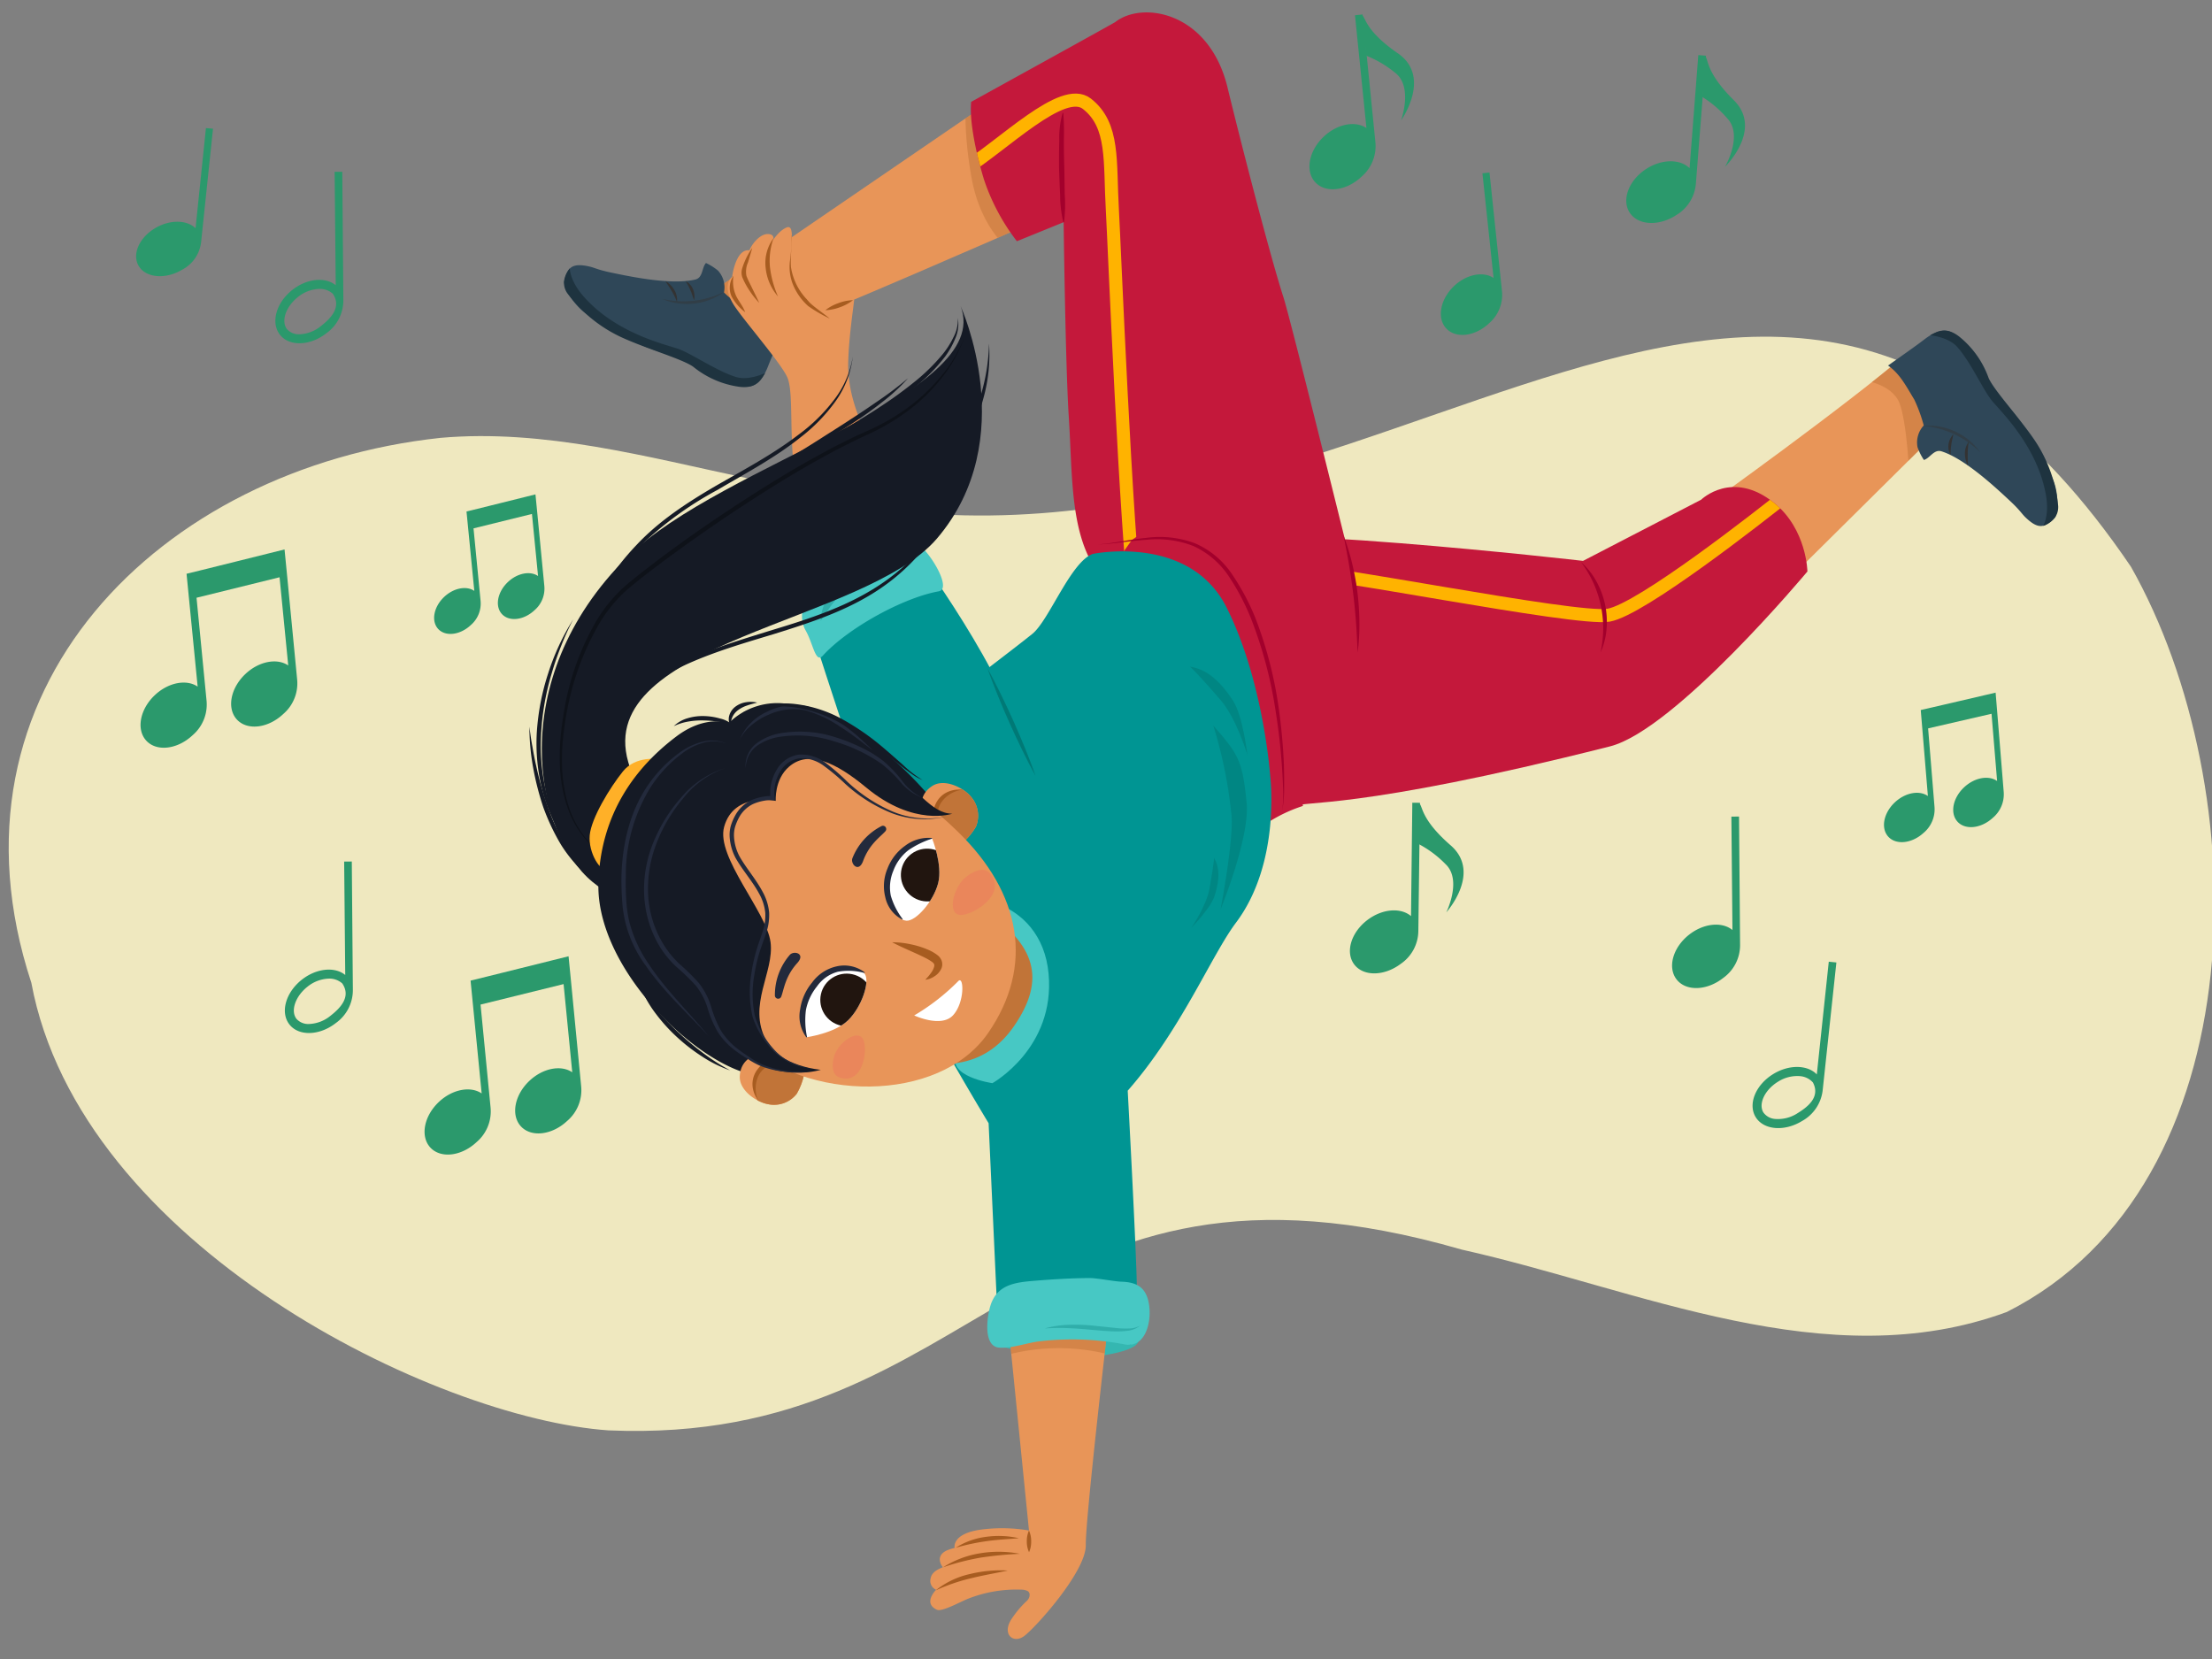 <svg xmlns="http://www.w3.org/2000/svg" xmlns:xlink="http://www.w3.org/1999/xlink" width="380" height="285" viewBox="0 0 380 285"><rect x="0" y="0" width="380" height="285" fill="#808080" stroke="none"/><defs><clipPath id="a"><path d="M292.784,87.123s24.165-17.245,35.247-26.761l5.058,13.6-29.565,29.3Z" fill="#e89558"/></clipPath><clipPath id="b"><path d="M221.027,140.768c1.077-1.141,11.244-1.35,55.537-12.543,11.245-2.841,33.929-30.052,33.929-30.052s-.114-7.236-5.685-11.75c-7.208-5.841-12.569-.58-12.569-.58L271.95,96.354s-60.7-7-69.458-3.315c-6.492,2.727-13.05,5.707-18.169,10.542" fill="none"/></clipPath><clipPath id="c"><path d="M190.591,225.409s-4.135,35.437-4.063,40.018-8.8,14.371-10.649,15.678-3.828-.393-2.08-3.015a17.449,17.449,0,0,1,2.644-3.118c.469-.44.647-1.321.1-1.641a2.377,2.377,0,0,0-1.075-.244,22.653,22.653,0,0,0-9.108,1.537c-1.476.587-4.534,2.308-5.4,1.916-2.491-1.127-.142-3.433-.142-3.433a1.661,1.661,0,0,1-.938-1.987c.229-1.219,1.62-1.653,2.09-1.895a2.2,2.2,0,0,1-.523-1.449c.133-1.133,1.322-1.559,2.55-1.856,0,0-.571-2.35,4.246-3.107a27.369,27.369,0,0,1,8.527.113l-3.554-35.409S188.346,223.366,190.591,225.409Z" fill="#e89558"/></clipPath><clipPath id="d"><path d="M175.955,38.871s-34.918,15.323-43.774,18.508l-9.7-7.374,48.515-33.177Z" fill="#e89558"/></clipPath><clipPath id="e"><path d="M220.493,51.1c-2.485-7.72-7.709-28.176-9.613-36.06C207.745,2.062,196.321.1,191.6,3.783c.041.04-24.764,13.715-24.764,13.715-.3,3.042.642,8.177,2.177,13.264a35.96,35.96,0,0,0,5.678,10.678l8.031-3.267s.311,24.544.883,33.4c.9,13.914-.319,27.456,12.773,32.47,7.227,2.768,37.22-1.058,37.22-1.058S221.829,55.253,220.493,51.1Z" fill="none"/></clipPath><clipPath id="f"><path d="M142.426,52.894a.966.966,0,0,1-1.295.469,10.315,10.315,0,0,1-5.257-7.491c-.216-3.049.9-7.541-.8-6.771-2.058.933-3.39,4.2-3.39,4.2s2.488-3,.273-3.095c-1.751-.076-3.781,2.849-3.458,4.342,0,0,1.941-1.516.072-1.56-2.241-.054-2.8,4.584-2.8,4.584s-1.876,1.263.222,4.7c1.48,2.425,7.933,9.778,9.214,12.452s.154,10.786,1.652,19.155,6.31,24.02,6.31,24.02l17.063-7.265s-4.607-11.063-7.052-16.98-7.743-13.158-7.463-21.56c.143-4.3.729-8.028,1.027-10.627" fill="#e89559"/></clipPath><clipPath id="g"><path d="M131.688,180.835s-4.381.052-4.6,4.011c-.143,2.52,2.958,4.506,4.806,4.832a4.949,4.949,0,0,0,4.99-1.792,11.02,11.02,0,0,0,1.251-3.293,29.846,29.846,0,0,1-3.786-1.8A16.053,16.053,0,0,1,131.688,180.835Z" fill="#e89559"/></clipPath><clipPath id="h"><path d="M158.961,141.024s-2.14-3.823,1.179-5.992c2.113-1.381,5.381.316,6.585,1.755a4.947,4.947,0,0,1,.936,5.219,11.038,11.038,0,0,1-2.23,2.727,29.692,29.692,0,0,0-3.448-2.384A16.029,16.029,0,0,0,158.961,141.024Z" fill="#e89559"/></clipPath><clipPath id="i"><path d="M160.125,144.039s-5.314.992-7.344,5.4,1.079,8.631,2.937,8.732c1.65.089,4.643-3.328,5.45-6.456S160.125,144.039,160.125,144.039Z" fill="#fff"/></clipPath><clipPath id="j"><path d="M138.527,178.193s-1.791-5.1,1.015-9.058,8.019-3.37,9.032-1.81c.9,1.386-.568,5.684-2.877,7.944S138.527,178.193,138.527,178.193Z" fill="#fff"/></clipPath></defs><path d="M366.078,97.366C300.628.868,231.41,115.722,128.685,82.22c-17.517-3.7-35.189-8.571-53.016-7C27.54,80.392-11.17,118.5,5.384,168.831c8.414,45.209,69.451,74.845,99.155,76.893,64.566,2.77,70.874-52.911,146.578-31.055,30.4,6.789,62.75,22.082,93.637,10.716C388.167,203.469,387.605,135.4,366.078,97.366Z" fill="#efe8bf"/><path d="M292.784,87.123s24.165-17.245,35.247-26.761l5.058,13.6-29.565,29.3Z" fill="#e89558"/><g clip-path="url(#a)"><path d="M319.909,65.282s5.026.581,6.375,3.9,1.752,13.037,1.752,13.037l4.683-2.616.243-14.437-6.849-7.718Z" fill="#c17438" opacity="0.5"/></g><path d="M222.6,138.559c1.077-1.141,9.674.859,53.967-10.334,11.245-2.841,33.929-30.052,33.929-30.052s-.114-7.236-5.685-11.75c-7.208-5.841-12.569-.58-12.569-.58L271.95,96.354s-60.7-7-69.458-3.315c-6.492,2.727-13.05,5.707-18.169,10.542" fill="#c4183b"/><g clip-path="url(#b)"><path d="M222.934,98.315c2.525-.9,47.833,8.357,53.422,7.366s25.862-16.895,30.907-20.915" fill="none" stroke="#ffb300" stroke-miterlimit="10" stroke-width="2.25"/></g><path d="M330.6,58.3c-1.414,1.1-4.509,3.247-6.252,4.5,2.037,1.4,3.131,3.576,4.517,5.86a26.683,26.683,0,0,1,1.616,4.43,4.294,4.294,0,0,0-1.07,3.728,9.437,9.437,0,0,0,1.1,2.2c1.048-.317,1.733-1.89,3.024-1.483,4.029,1.272,9.347,6.263,11.737,8.491,1.781,1.66,2.03,2.227,2.7,2.866,2.247,2.154,3.314,1.77,5.081-.012.613-1.235.544-4.44-.394-6.566a53.569,53.569,0,0,0-5.907-10.334c-1.445-1.943-3.231-3.555-4.556-5.592-2.123-3.261-3.4-6.85-6.722-9.153C333.986,56.214,332.012,57.209,330.6,58.3Z" fill="#2f4758"/><path d="M335.106,78.161a2.733,2.733,0,0,1-.365-1.852,3.166,3.166,0,0,1,.822-1.7c-.1.633-.286,1.186-.345,1.767A11.088,11.088,0,0,0,335.106,78.161Z" fill="#333"/><path d="M338.071,79.972a4.087,4.087,0,0,1-.515-2.061,3.209,3.209,0,0,1,.667-2.02,10.732,10.732,0,0,0-.185,2.026C338,78.59,338.077,79.254,338.071,79.972Z" fill="#333"/><g opacity="0.47"><path d="M330.373,73.168a10.578,10.578,0,0,1,5.475.951,10.82,10.82,0,0,1,4.292,3.533,16.373,16.373,0,0,0-4.493-3.094A15.71,15.71,0,0,0,330.373,73.168Z" fill="#333"/></g><path d="M331.589,57.589s3.1.292,4.626,1.991c2.351,2.617,4.473,7.476,6.067,9.365s7.683,7.787,9.17,15.983c.667,3.672-.46,5.419-.46,5.419s2.679-.786,2.586-3.367A24.384,24.384,0,0,0,349.515,75.6c-2.7-3.972-7-8.591-7.9-10.69a16.019,16.019,0,0,0-4.942-7.008C334.191,55.9,332.606,57.091,331.589,57.589Z" fill="#1e333f"/><path d="M195.474,229.867s1.965,2.385-9.9,3.438c-3.855.342-13.979-2.055-13.979-2.055s5.546-5.971,7.992-5.426S195.474,229.867,195.474,229.867Z" fill="#35b7b1"/><path d="M190.591,225.409s-4.135,35.437-4.063,40.018-8.8,14.371-10.649,15.678-3.828-.393-2.08-3.015a17.449,17.449,0,0,1,2.644-3.118c.469-.44.647-1.321.1-1.641a2.377,2.377,0,0,0-1.075-.244,22.653,22.653,0,0,0-9.108,1.537c-1.476.587-4.534,2.308-5.4,1.916-2.491-1.127-.142-3.433-.142-3.433a1.661,1.661,0,0,1-.938-1.987c.229-1.219,1.62-1.653,2.09-1.895a2.2,2.2,0,0,1-.523-1.449c.133-1.133,1.322-1.559,2.55-1.856,0,0-.571-2.35,4.246-3.107a27.369,27.369,0,0,1,8.527.113l-3.554-35.409S188.346,223.366,190.591,225.409Z" fill="#e89558"/><g clip-path="url(#c)"><path d="M170.846,233.4a34.78,34.78,0,0,1,21.71-.124l.024-6.589-21.911-.172Z" fill="#c17438" opacity="0.5"/><path d="M160.735,273.215a14.433,14.433,0,0,1,5.891-2.813,22.208,22.208,0,0,1,6.5-.6c-2.134.463-4.25.811-6.323,1.331A32.542,32.542,0,0,0,160.735,273.215Z" fill="#a75c20"/><path d="M162.025,269.236a16.817,16.817,0,0,1,6.37-2.4,19.174,19.174,0,0,1,6.808.094,64.474,64.474,0,0,0-6.685.645A42.254,42.254,0,0,0,162.025,269.236Z" fill="#a75c20"/><path d="M164.181,265.892a12.58,12.58,0,0,1,5.271-1.887,15.4,15.4,0,0,1,5.594.25c-1.868.153-3.687.237-5.492.493A37.625,37.625,0,0,0,164.181,265.892Z" fill="#a75c20"/></g><path d="M175.955,38.871s-34.918,15.323-43.774,18.508l-9.7-7.374,48.515-33.177Z" fill="#e89558"/><g clip-path="url(#d)"><path d="M173.987,43.365s-5.466-3.48-7.135-13.067-.75-15.035-.75-15.035l8.931-3.9L180.372,41.4Z" fill="#c17438" opacity="0.5"/><path d="M140.852,56.044s-14.146-2.659-13.859-7.141-1.168-6.092-1.168-6.092l-10.466,4.148,6.651,6.349,9.977,10.523Z" fill="#c17438" opacity="0.5"/></g><path d="M220.493,51.1c-2.485-7.72-7.709-28.176-9.613-36.06C207.745,2.062,196.321.1,191.6,3.783c.041.04-24.764,13.715-24.764,13.715-.3,3.042.642,8.177,2.177,13.264a35.96,35.96,0,0,0,5.678,10.678l8.031-3.267s.311,24.544.883,33.4c.9,13.914-.319,27.456,12.773,32.47,7.227,2.768,37.22-1.058,37.22-1.058S221.829,55.253,220.493,51.1Z" fill="#c4183b"/><g clip-path="url(#e)"><path d="M165.321,29.32c7.038-4.338,17.207-14.757,21.388-11.5,4.748,3.7,3.9,9.931,4.387,18.275.308,5.241,2.279,54.837,4.211,69.905" fill="none" stroke="#ffb300" stroke-miterlimit="10" stroke-width="2.25"/></g><path d="M131.932,62.954c.643-1.669,2.175-5.113,3.019-7.085-2.47-.146-4.531-1.437-6.9-2.673a26.731,26.731,0,0,1-3.678-2.953,4.286,4.286,0,0,0-1.015-3.743,9.478,9.478,0,0,0-2.082-1.317c-.732.814-.5,2.515-1.818,2.835-4.106,1-11.24-.516-14.439-1.184-2.383-.5-2.889-.853-3.79-1.055-3.038-.679-3.752.2-4.34,2.643.115,1.373,1.834,4.079,3.738,5.412a53.583,53.583,0,0,0,10.405,5.78c2.242.913,4.605,1.367,6.794,2.423,3.5,1.69,6.458,4.1,10.491,4.348C130.115,66.5,131.289,64.623,131.932,62.954Z" fill="#2f4758"/><path d="M117.789,48.3a2.727,2.727,0,0,1,1.272,1.4,3.168,3.168,0,0,1,.175,1.877c-.242-.593-.369-1.163-.62-1.69A10.922,10.922,0,0,0,117.789,48.3Z" fill="#333"/><path d="M114.315,48.29a4.076,4.076,0,0,1,1.508,1.5,3.209,3.209,0,0,1,.476,2.073,10.731,10.731,0,0,0-.891-1.829C115.089,49.436,114.682,48.906,114.315,48.29Z" fill="#333"/><g opacity="0.47"><path d="M124.424,50.122a10.566,10.566,0,0,1-5.176,2.022,10.8,10.8,0,0,1-5.5-.8,16.367,16.367,0,0,0,5.446.32A15.706,15.706,0,0,0,124.424,50.122Z" fill="#333"/></g><path d="M131.453,64.078s-2.8,1.356-4.988.693c-3.367-1.02-7.7-4.077-10.041-4.868s-10.6-2.682-16.122-8.922c-2.472-2.8-2.414-4.874-2.414-4.874s-1.884,2.06-.468,4.22a24.383,24.383,0,0,0,9.37,7.628c4.37,2,10.44,3.721,12.3,5.051a16.024,16.024,0,0,0,7.857,3.435C130.1,66.87,130.842,65.031,131.453,64.078Z" fill="#1e333f"/><path d="M182.67,38.176a20.381,20.381,0,0,1-.55-4.683c-.076-1.567-.142-3.135-.186-4.7q-.02-2.355.038-4.713a15.789,15.789,0,0,1,.579-4.693l.11.013a43.568,43.568,0,0,1,.1,4.691q0,2.342.076,4.685l.076,4.692a23.484,23.484,0,0,1-.133,4.706Z" fill="#a3002c"/><path d="M214.2,90.44c-6.564-2.084-14.248-1.77-19.749,2.332-1.659,2.266-2.73,3.872-2.73,3.872l25.513,45.034a25.663,25.663,0,0,1,6.6-3.227" fill="#c4183b"/><path d="M148.888,151.16S147.87,140.4,158,126.141c4.711-6.635,11.369-10.864,19.324-17.228,2.907-2.325,6.592-12.388,10.412-13.757,0,0,16.605-3.483,22.979,9.2s7.5,28.991,7.5,28.991,1.872,14.859-5.9,25.18c-4.185,5.562-9.467,18.478-18.585,28.843,0,0,1.469,27.123,1.563,33.5a51.1,51.1,0,0,1-1.015,10.159s-14.715-4.668-22.682.222l-1.762-38.295S148.325,157.539,148.888,151.16Z" fill="#009593"/><path d="M170.484,186.078s10.821-6.012,9.653-18.8c-1.225-13.4-16.017-15.21-19.245-10.559l-18.485-7.435,17.115,11.5s7.251,15.462,4.857,20.217C162.41,184.921,170.484,186.078,170.484,186.078Z" fill="#47c8c4"/><path d="M209.688,156.21s5.062-12.338,4.47-18.313c-.721-7.279-1.4-8.286-5.728-13.255a77.538,77.538,0,0,1,3.141,15.555C211.905,144.563,209.688,156.21,209.688,156.21Z" fill="#007976" opacity="0.53"/><path d="M214.284,129.688s-.749-6.713-2.482-9.351c-2.687-4.091-5.054-5.465-7.427-5.82,0,0,.17-.169,5.222,5.636C212.472,123.456,214.284,129.688,214.284,129.688Z" fill="#007976" opacity="0.53"/><path d="M204.646,159.4s3.324-3.359,4-5.462c1.045-3.261.752-5.153-.1-6.6,0,0,.166.019-.771,5.32C207.241,155.669,204.646,159.4,204.646,159.4Z" fill="#007976" opacity="0.53"/><path d="M220.276,139.279a22.394,22.394,0,0,0,.133-4.176c-.044-1.4-.131-2.788-.24-4.178q-.306-4.173-.96-8.305a73.73,73.73,0,0,0-4.2-16.11,39.256,39.256,0,0,0-3.819-7.358,14.655,14.655,0,0,0-6.107-5.321,17.177,17.177,0,0,0-8.117-1.1c-2.778.154-5.541.7-8.338.8,2.789-.208,5.514-.864,8.311-1.134a17.315,17.315,0,0,1,8.357.939,14.662,14.662,0,0,1,6.444,5.445,39.944,39.944,0,0,1,3.954,7.46,70.193,70.193,0,0,1,4.1,16.3q.551,4.168.751,8.369.078,2.1.052,4.2A22.438,22.438,0,0,1,220.276,139.279Z" fill="#a3002c"/><path d="M187.22,219.558c-3.194.009-6.47.216-9.621.478-3.1.258-6.141.616-7.349,3.952-.687,1.9-1.446,7.181,1.294,7.511,2.054.246,5.175-.911,7.214-1.093a48.073,48.073,0,0,1,14.373.533c3.434.724,4.628-3.358,4.317-6.374-.344-3.336-2.056-4.3-4.8-4.384C191.446,220.143,188.432,219.554,187.22,219.558Z" fill="#47c8c4"/><g opacity="0.33"><path d="M195.837,227.745a3.963,3.963,0,0,1-1.913.839,13.954,13.954,0,0,1-2.1.137c-1.4,0-2.77-.144-4.139-.254-1.367-.13-2.729-.241-4.092-.3a37.937,37.937,0,0,0-4.113.048,16.98,16.98,0,0,1,4.114-.625,30.987,30.987,0,0,1,4.158.135l4.1.427a14.4,14.4,0,0,0,2.031.073A4.3,4.3,0,0,0,195.837,227.745Z" fill="#007976"/></g><path d="M142.426,52.894a.966.966,0,0,1-1.295.469,10.315,10.315,0,0,1-5.257-7.491c-.216-3.049.9-7.541-.8-6.771-2.058.933-3.39,4.2-3.39,4.2s2.488-3,.273-3.095c-1.751-.076-3.781,2.849-3.458,4.342,0,0,1.941-1.516.072-1.56-2.241-.054-2.8,4.584-2.8,4.584s-1.876,1.263.222,4.7c1.48,2.425,7.933,9.778,9.214,12.452s.154,10.786,1.652,19.155,6.31,24.02,6.31,24.02l17.063-7.265s-4.607-11.063-7.052-16.98-7.743-13.158-7.463-21.56c.143-4.3.729-8.028,1.027-10.627" fill="#e89559"/><g clip-path="url(#f)"><path d="M139.19,103.831s4.14-7.149,10.638-9.309a40.671,40.671,0,0,1,10.612-2.267l.275,13.341-21.2,6.873Z" fill="#c17438" opacity="0.5"/><path d="M132.9,40.89a11.525,11.525,0,0,0-.62,5.072,17.756,17.756,0,0,0,1.377,4.976,8.842,8.842,0,0,1-2.123-4.9A7.165,7.165,0,0,1,132.9,40.89Z" fill="#a75c20"/><path d="M129.236,42.593l-.738,2.491a3.9,3.9,0,0,0-.269,2.306c.269.725.711,1.529,1.068,2.292.384.77.761,1.548,1.133,2.345a13.5,13.5,0,0,1-1.64-2.054,12.955,12.955,0,0,1-1.272-2.347,2.51,2.51,0,0,1-.028-1.48,10.634,10.634,0,0,1,.458-1.256A11.507,11.507,0,0,1,129.236,42.593Z" fill="#a75c20"/><path d="M126.005,47.385a5.99,5.99,0,0,0,.364,3.244c.4.974,1.232,1.854,1.64,3a8.359,8.359,0,0,1-2.328-2.7A3.627,3.627,0,0,1,126.005,47.385Z" fill="#a75c20"/><path d="M136,40.369a15.616,15.616,0,0,1,.3,4.281,8.979,8.979,0,0,0,.644,4.017,11.276,11.276,0,0,0,2.264,3.431c1.028.92,2.236,1.716,3.342,2.625a23.381,23.381,0,0,1-3.738-2.165,10.108,10.108,0,0,1-2.545-3.571,8.215,8.215,0,0,1-.536-4.363A29.225,29.225,0,0,0,136,40.369Z" fill="#a75c20"/></g><path d="M138.471,105.249s10.29,32.41,13.407,39.482c4.381,9.941,8.867,10.476,13.876,8.657s12.257-11.829,10.01-24.383S156.939,94.2,156.939,94.2,144.281,93.528,138.471,105.249Z" fill="#009593"/><path d="M169.658,114.86c.83,1.476,1.583,2.982,2.324,4.492s1.444,3.037,2.139,4.566c.678,1.536,1.354,3.073,1.977,4.633s1.25,3.118,1.793,4.713c-.829-1.472-1.582-2.977-2.324-4.488s-1.444-3.038-2.138-4.569c-.678-1.538-1.355-3.076-1.978-4.637S170.2,116.452,169.658,114.86Z" fill="#007976"/><path d="M167.506,149.355a4.182,4.182,0,0,1-1.977,2.68,8.739,8.739,0,0,1-3.154,1.3,7.317,7.317,0,0,1-3.427-.095,4.7,4.7,0,0,1-2.713-1.972,5.74,5.74,0,0,0,2.851,1.4,8.391,8.391,0,0,0,3.142-.071,10.736,10.736,0,0,0,3-1.065A4.894,4.894,0,0,0,167.506,149.355Z" fill="#007976"/><path d="M138.346,108.209c1.375,2.337,1.712,5.847,3.015,4.419,4.33-4.748,13.8-9.953,19.9-11.044,2.563-.458-2.255-7.916-3.858-8.134-3.52-.481-6.969.627-10.172,2.082a21.721,21.721,0,0,0-8.982,8.259A4.977,4.977,0,0,0,138.346,108.209Z" fill="#47c8c4"/><g opacity="0.33"><path d="M140.979,106.663a8.189,8.189,0,0,1,.779-3.176,10.881,10.881,0,0,1,4.349-4.859,8,8,0,0,1,3.08-1.108c-.841.707-1.634,1.362-2.387,2.051s-1.454,1.405-2.123,2.153-1.3,1.531-1.91,2.348S141.6,105.755,140.979,106.663Z" fill="#007976"/></g><path d="M168.927,156.194c8.9,6.075,10.92,11.928,5.234,20.143-6,8.668-15.909,7.69-25.234,2.3-6.648-3.844-13.645-11.972-5.447-21.262C152.156,147.54,158.328,148.956,168.927,156.194Z" fill="#c17438"/><path d="M120.659,152.619s-8.787,7.2-18.909-1.148c-9.739-8.036-15.389-34.518,6.007-55.777,16.174-16.07,63.118-27.86,57.269-43.1,0,0,10.5,22.842-4.058,39.91-12.416,14.553-58.952,17.714-53.045,38.4C110.928,141.431,120.659,152.619,120.659,152.619Z" fill="#151a25"/><path d="M146.5,61.234a16.36,16.36,0,0,1-3.038,7.805,29.708,29.708,0,0,1-5.9,6.062c-4.419,3.547-9.437,6.187-14.259,9.035a60.432,60.432,0,0,0-13.5,9.843,47.892,47.892,0,0,0-9.494,13.748,43.591,43.591,0,0,1,9.081-14.151c3.885-4.138,8.7-7.259,13.539-10.088,4.872-2.8,9.845-5.434,14.282-8.839a29.55,29.55,0,0,0,5.963-5.824A16.187,16.187,0,0,0,146.5,61.234Z" fill="#151a25"/><path d="M107.989,132.583a14.683,14.683,0,0,1-.744-9.848,10.29,10.29,0,0,1,2.671-4.286A20,20,0,0,1,114,115.474c5.824-3.4,12.333-5.268,18.678-7.248,6.361-1.922,12.756-4,18.305-7.653a34.681,34.681,0,0,0,7.44-6.536,35.376,35.376,0,0,0,5.414-8.345,35.528,35.528,0,0,1-5.133,8.581,34.944,34.944,0,0,1-7.4,6.779c-5.577,3.818-12.061,5.911-18.406,7.89-6.376,1.923-12.815,3.782-18.612,7.03a19.515,19.515,0,0,0-4.041,2.816,9.942,9.942,0,0,0-2.653,4.062A14.512,14.512,0,0,0,107.989,132.583Z" fill="#151a25"/><g opacity="0.32"><path d="M108.843,149.151a14.836,14.836,0,0,1-7.124-3.769,16.9,16.9,0,0,1-4.3-6.878c-1.746-5.224-1.443-10.864-.543-16.207a45.683,45.683,0,0,1,5.426-15.384,25.388,25.388,0,0,1,5.218-6.354c2.086-1.76,4.249-3.41,6.426-5.041,4.356-3.259,8.844-6.335,13.4-9.3s9.2-5.811,13.986-8.4c2.389-1.305,4.825-2.526,7.313-3.64a37.359,37.359,0,0,0,7.039-3.958,32.2,32.2,0,0,0,5.914-5.5,23.915,23.915,0,0,0,4.135-6.95,24.049,24.049,0,0,1-3.932,7.113,30.049,30.049,0,0,1-5.847,5.706,37.7,37.7,0,0,1-7.064,4.138c-2.453,1.14-4.874,2.354-7.247,3.662-4.759,2.595-9.37,5.459-13.911,8.423s-8.989,6.076-13.352,9.295c-2.175,1.617-4.338,3.256-6.409,4.991a24.7,24.7,0,0,0-5.1,6.16,46.961,46.961,0,0,0-5.509,15.131c-.973,5.286-1.325,10.856.3,16.037a16.7,16.7,0,0,0,4.143,6.866A14.784,14.784,0,0,0,108.843,149.151Z"/></g><path d="M151.068,89.519c1.292-.909,2.661-1.685,3.9-2.638a37.294,37.294,0,0,0,3.6-3,33.774,33.774,0,0,0,5.951-7.164,33.1,33.1,0,0,0,3.869-8.472A33.619,33.619,0,0,0,169.905,59a27.954,27.954,0,0,1-.961,9.4,31.634,31.634,0,0,1-3.79,8.712,19.365,19.365,0,0,1-1.361,1.957,18.376,18.376,0,0,1-1.48,1.867l-1.6,1.768c-.556.566-1.172,1.071-1.762,1.6a36.664,36.664,0,0,1-3.773,2.879,21.39,21.39,0,0,1-2.041,1.2Z" fill="#151a25"/><path d="M97.5,145.139a28.824,28.824,0,0,1-4.3-9.242,32.68,32.68,0,0,1-.974-10.2,41.152,41.152,0,0,1,1.955-10.054,40.563,40.563,0,0,1,4.3-9.251,44.526,44.526,0,0,0-2.1,4.628,49.519,49.519,0,0,0-1.644,4.793,43.7,43.7,0,0,0-1.76,9.929,33.971,33.971,0,0,0,.785,10.016c.159.828.427,1.627.647,2.441.287.791.526,1.6.871,2.374A35.393,35.393,0,0,0,97.5,145.139Z" fill="#151a25"/><path d="M135.532,78.8c1.727-1.138,3.482-2.219,5.224-3.317,1.731-1.118,3.482-2.2,5.2-3.331,1.732-1.109,3.428-2.269,5.12-3.436a61.485,61.485,0,0,0,4.911-3.736,32.225,32.225,0,0,1-4.567,4.2c-1.624,1.286-3.322,2.472-5.055,3.6s-3.506,2.193-5.313,3.2l-2.729,1.467C137.389,77.9,136.472,78.371,135.532,78.8Z" fill="#151a25"/><path d="M100.939,150.452a23.787,23.787,0,0,1-4.574-5.356,37.12,37.12,0,0,1-3.025-6.4,48.131,48.131,0,0,1-1.755-6.84,39.607,39.607,0,0,1-.636-7.011c.148,1.163.3,2.321.524,3.468q.284,1.726.678,3.43a57.893,57.893,0,0,0,1.9,6.705A42.248,42.248,0,0,0,96.86,144.8,32.247,32.247,0,0,0,100.939,150.452Z" fill="#151a25"/><path d="M145.367,73.564c1.98-1.266,4-2.444,5.937-3.752a68.581,68.581,0,0,0,5.658-4.1,33.365,33.365,0,0,0,4.966-4.844,14.645,14.645,0,0,0,1.856-2.909,6.375,6.375,0,0,0,.762-3.341,6.124,6.124,0,0,1-.424,3.485,14.883,14.883,0,0,1-1.734,3.114,30.362,30.362,0,0,1-4.954,5.077,55.254,55.254,0,0,1-5.824,4c-1.029.572-2.022,1.2-3.076,1.724S146.432,73.072,145.367,73.564Z" fill="#151a25"/><path d="M113.092,130.418s-3.865-.643-6.078,2.1-5.434,8.01-5.707,10.973,1.874,6.573,3.307,5.919S113.092,130.418,113.092,130.418Z" fill="#ffb028"/><path d="M161.043,138.467s-11.586-15.345-25.443-17.5a11.853,11.853,0,0,0-10.41,3.257s-3.921-1.528-8.969,2.27c-6.955,5.234-13.092,13.225-13.419,25.259-.465,17.1,23.069,36.812,31.287,32.509,0,0-18.116-13.381-16.586-27.889C121.05,122.759,161.043,138.467,161.043,138.467Z" fill="#151a25"/><path d="M131.688,180.835s-4.381.052-4.6,4.011c-.143,2.52,2.958,4.506,4.806,4.832a4.949,4.949,0,0,0,4.99-1.792,11.02,11.02,0,0,0,1.251-3.293,29.846,29.846,0,0,1-3.786-1.8A16.053,16.053,0,0,1,131.688,180.835Z" fill="#e89559"/><g clip-path="url(#g)"><path d="M132.339,192.983s-4.2-5.391-2.136-8.447a4.149,4.149,0,0,1,5.038-1.617s8.8.233,6.786,3.569S134.227,193.747,132.339,192.983Z" fill="#c17438"/><path d="M130.235,189.029a4.805,4.805,0,0,1-.913-2.137,4.119,4.119,0,0,1,.328-2.387,4.52,4.52,0,0,1,.663-1.03,2.683,2.683,0,0,1,1-.782,2.733,2.733,0,0,1,2.376.09,4.536,4.536,0,0,0-2.063.53,3.79,3.79,0,0,0-1.335,1.505A5.152,5.152,0,0,0,130.235,189.029Z" fill="#a75c20"/></g><path d="M158.961,141.024s-2.14-3.823,1.179-5.992c2.113-1.381,5.381.316,6.585,1.755a4.947,4.947,0,0,1,.936,5.219,11.038,11.038,0,0,1-2.23,2.727,29.692,29.692,0,0,0-3.448-2.384A16.029,16.029,0,0,0,158.961,141.024Z" fill="#e89559"/><g clip-path="url(#h)"><path d="M169.814,135.529s-6.766-.949-8.386,2.361a4.15,4.15,0,0,0,1.112,5.174s4.589,7.508,6.477,4.1S171.418,136.784,169.814,135.529Z" fill="#c17438"/><path d="M165.338,135.677a5.157,5.157,0,0,0-3.622,2.15,3.8,3.8,0,0,0-.638,1.908,4.545,4.545,0,0,0,.569,2.053,2.736,2.736,0,0,1-1.262-2.015,2.675,2.675,0,0,1,.178-1.258,4.512,4.512,0,0,1,.562-1.088,4.127,4.127,0,0,1,1.905-1.475A4.811,4.811,0,0,1,165.338,135.677Z" fill="#a75c20"/></g><path d="M164.583,142.911c10.857,10.553,13.134,23.04,5.141,34.588-8.433,12.183-31.507,11.841-42.259,1.181s-17.014-25.521-5.491-38.579C134.169,126.28,147.539,126.346,164.583,142.911Z" fill="#e89559"/><path d="M153.263,161.873a15.122,15.122,0,0,1,3.224.355,14.821,14.821,0,0,1,3.118,1,7.193,7.193,0,0,1,1.511.909,2.139,2.139,0,0,1,.667.953,1.85,1.85,0,0,1-.025,1.2,3.041,3.041,0,0,1-1.223,1.428,3.575,3.575,0,0,1-1.588.6,10.268,10.268,0,0,0,1.011-1.209,2.894,2.894,0,0,0,.547-1.17c.016-.324-.06-.417-.338-.659a8.988,8.988,0,0,0-1.208-.725C157.16,163.644,155.183,162.889,153.263,161.873Z" fill="#a75c20"/><path d="M164.612,168.558c.967-1.053,1.179,3.609-.893,5.859-2.031,2.206-6.668.025-6.668.025A37,37,0,0,0,164.612,168.558Z" fill="#fff"/><path d="M165.3,151.28c-1.821,2.171-2.387,5.917-.224,5.908s8.055-3.613,4.961-7.177C168.726,148.5,166.088,150.34,165.3,151.28Z" fill="#ea865b"/><path d="M143.534,180.822c1.117-2.227,3.992-3.976,4.78-2.214s-.009,7.79-4.081,6.5C142.507,184.563,143.051,181.786,143.534,180.822Z" fill="#ea865b"/><path d="M151.445,141.911a.564.564,0,0,1,.661.883c-.878.991-2.767,2.21-3.836,5.126-.76,2.076-2.206.493-1.832-.491A10.548,10.548,0,0,1,151.445,141.911Z" fill="#232a3c"/><path d="M133.119,171.037a.564.564,0,0,0,1.089.176c.47-1.238.673-3.477,2.761-5.777,1.485-1.637-.588-2.183-1.286-1.4A10.549,10.549,0,0,0,133.119,171.037Z" fill="#232a3c"/><path d="M160.125,144.039s-5.314.992-7.344,5.4,1.079,8.631,2.937,8.732c1.65.089,4.643-3.328,5.45-6.456S160.125,144.039,160.125,144.039Z" fill="#fff"/><g clip-path="url(#i)"><ellipse cx="159.294" cy="150.324" rx="4.521" ry="4.543" transform="translate(-59.702 146.814) rotate(-42.422)" fill="#21150f"/></g><path d="M154.961,157.955a5.667,5.667,0,0,1-2.884-3.85,7.774,7.774,0,0,1,.39-4.911,8.516,8.516,0,0,1,3-3.884,6.682,6.682,0,0,1,4.6-1.358.066.066,0,0,1,.058.075.067.067,0,0,1-.043.054l-.007,0a15.723,15.723,0,0,0-4.047,1.994,7.992,7.992,0,0,0-2.561,3.513,7.325,7.325,0,0,0-.435,4.284,12.256,12.256,0,0,0,2.007,3.976l0,.007a.067.067,0,0,1-.084.1Z" fill="#232a3c"/><path d="M138.527,178.193s-1.791-5.1,1.015-9.058,8.019-3.37,9.032-1.81c.9,1.386-.568,5.684-2.877,7.944S138.527,178.193,138.527,178.193Z" fill="#fff"/><g clip-path="url(#j)"><ellipse cx="145.463" cy="171.783" rx="4.521" ry="4.543" transform="translate(-53.736 276.609) rotate(-77.498)" fill="#21150f"/></g><path d="M138.515,178.19a6.07,6.07,0,0,1-1.053-4.809A9.242,9.242,0,0,1,139.5,168.8a7.126,7.126,0,0,1,4.208-2.784,5.85,5.85,0,0,1,4.82,1.006.067.067,0,0,1-.056.118l-.007,0a10.188,10.188,0,0,0-4.548-.2,6.4,6.4,0,0,0-3.576,2.525,9.221,9.221,0,0,0-1.895,4.076,14.02,14.02,0,0,0,.189,4.593v.009a.067.067,0,0,1-.118.053Z" fill="#232a3c"/><path d="M133.268,137.587s-7.215-1.585-8.874,4.479c-1.415,5.176,7.288,14.564,7.976,19.767s-4.025,10.795-.743,16.944c2.394,4.484,9.38,5,9.38,5s-9.407,3.085-17.134-5.977c-5.031-5.9-18.261-16.958-13.614-30.79,3.588-10.678,11.23-14.945,14.444-14.75,0,0,1.692-6.739,7.364-7.939,6.317-1.337,12.622-.094,19.081,5.674s8.94,9.79,12.452,9.789c0,0-6.577,2.314-14.781-4.482-5.227-4.331-9.873-6.509-13.258-3.6C132.99,133.914,133.268,137.587,133.268,137.587Z" fill="#151a25"/><path d="M124.565,131.965a15.9,15.9,0,0,0-7.249,5.241,26.683,26.683,0,0,0-4.559,7.748,21.448,21.448,0,0,0-1.411,8.8,18.109,18.109,0,0,0,2.617,8.449,16.157,16.157,0,0,0,2.815,3.442,38.077,38.077,0,0,1,3.273,3.225,12.279,12.279,0,0,1,2.131,4.13,19.559,19.559,0,0,0,1.716,4.132,12.056,12.056,0,0,0,3.048,3.221c.6.456,1.222.879,1.856,1.291a14.946,14.946,0,0,0,1.943,1.13,15.434,15.434,0,0,0,4.343,1.179,17.824,17.824,0,0,0,4.534.068,17.986,17.986,0,0,1-4.555.109,15.678,15.678,0,0,1-4.465-1.03,13.964,13.964,0,0,1-2.022-1.1c-.649-.4-1.293-.813-1.915-1.264a12.582,12.582,0,0,1-3.256-3.287,18.016,18.016,0,0,1-1.842-4.231,11.6,11.6,0,0,0-2.043-3.908,37.846,37.846,0,0,0-3.239-3.139,16.62,16.62,0,0,1-2.959-3.572,18.833,18.833,0,0,1-2.66-8.8,21.169,21.169,0,0,1,1.557-9.044,26.919,26.919,0,0,1,4.818-7.779A16.077,16.077,0,0,1,124.565,131.965Z" fill="#232a3c"/><path d="M162.509,140.284a15.781,15.781,0,0,1-9.326-.6,26.374,26.374,0,0,1-8.006-5.051,36.115,36.115,0,0,0-3.578-3.016,6.47,6.47,0,0,0-4.2-1.344,4.537,4.537,0,0,0-3.46,2.439,6.935,6.935,0,0,0-.87,4.327l.054.387-.389.011a8.232,8.232,0,0,0-3.394.7,5.439,5.439,0,0,0-2.407,2.348,8.918,8.918,0,0,0-.665,1.6,5.333,5.333,0,0,0-.171,1.685,8.154,8.154,0,0,0,.934,3.327c1.155,2.048,2.808,3.9,3.975,6.092a9.025,9.025,0,0,1,1.124,3.579,9.462,9.462,0,0,1-.579,3.7c-.378,1.173-.832,2.289-1.166,3.44a26.507,26.507,0,0,0-.786,3.514,18.3,18.3,0,0,0,.092,7.137,15.155,15.155,0,0,0,3.65,6.118,10.215,10.215,0,0,0,6.469,2.907,10.322,10.322,0,0,1-6.624-2.743,14.883,14.883,0,0,1-3.9-6.169,18.743,18.743,0,0,1-.224-7.327,27.176,27.176,0,0,1,.743-3.6c.32-1.188.767-2.332,1.131-3.47a8.827,8.827,0,0,0,.531-3.451A8.389,8.389,0,0,0,130.4,153.5c-1.128-2.1-2.765-3.9-4.014-6.076a8.892,8.892,0,0,1-1.035-3.627,5.807,5.807,0,0,1,.194-1.922,9.41,9.41,0,0,1,.741-1.754,6.166,6.166,0,0,1,2.739-2.635,8.907,8.907,0,0,1,3.686-.749l-.335.4a7.6,7.6,0,0,1,.979-4.763,5.2,5.2,0,0,1,3.981-2.745,6.919,6.919,0,0,1,4.595,1.5,36.415,36.415,0,0,1,3.586,3.122,27.088,27.088,0,0,0,7.775,5.14A15.627,15.627,0,0,0,162.509,140.284Z" fill="#232a3c"/><path d="M128.087,132a4.947,4.947,0,0,1,1.744-4.193,9.6,9.6,0,0,1,4.308-1.856,19.99,19.99,0,0,1,9.285.669,32.089,32.089,0,0,1,4.346,1.705,19.816,19.816,0,0,1,4,2.43,21.9,21.9,0,0,1,3.208,3.378,9.469,9.469,0,0,0,3.475,2.924,9.1,9.1,0,0,1-3.743-2.685,22.114,22.114,0,0,0-3.286-3.168,27.833,27.833,0,0,0-8.21-3.871,20.1,20.1,0,0,0-8.97-.792,9.12,9.12,0,0,0-4.171,1.563,4.821,4.821,0,0,0-1.443,1.691A5.542,5.542,0,0,0,128.087,132Z" fill="#232a3c"/><path d="M124.82,127.752a6.34,6.34,0,0,0-3.953-.171,11,11,0,0,0-3.567,1.766,22.615,22.615,0,0,0-5.473,5.8,28.582,28.582,0,0,0-4.317,15.21c-.032,1.338-.025,2.679.063,4.017a21.485,21.485,0,0,0,.531,3.949,22.872,22.872,0,0,0,3.3,7.232c2.951,4.491,6.888,8.268,10.324,12.435-3.666-3.959-7.7-7.613-10.8-12.113a20.725,20.725,0,0,1-4.064-11.457c-.1-1.357-.122-2.721-.1-4.083.168-5.42,1.449-10.981,4.59-15.511a22.952,22.952,0,0,1,5.742-5.783,11.311,11.311,0,0,1,3.729-1.657A6.233,6.233,0,0,1,124.82,127.752Z" fill="#232a3c"/><path d="M127.1,127a9.116,9.116,0,0,1,4.747-4.762,10.441,10.441,0,0,1,6.814-.9,19.922,19.922,0,0,1,6.121,3.105c.922.669,1.809,1.379,2.672,2.114.83.774,1.662,1.542,2.468,2.337-1.815-1.352-3.562-2.781-5.465-3.973a21.012,21.012,0,0,0-5.978-2.857,10.2,10.2,0,0,0-6.395.7,11.407,11.407,0,0,0-2.842,1.694A7.921,7.921,0,0,0,127.1,127Z" fill="#232a3c"/><path d="M125.742,124.845a1.69,1.69,0,0,1-.5-.828,2.22,2.22,0,0,1,.015-1.009,2.916,2.916,0,0,1,1.132-1.651,4.057,4.057,0,0,1,1.809-.727,4.844,4.844,0,0,1,1.883.07c-.608.167-1.193.3-1.741.5a5.415,5.415,0,0,0-1.5.761,3.049,3.049,0,0,0-1.025,1.229A2.091,2.091,0,0,0,125.742,124.845Z" fill="#151a25"/><path d="M126.105,124.777a3.439,3.439,0,0,0-1.236-.5,12.09,12.09,0,0,0-1.305-.272,19.1,19.1,0,0,0-2.642-.239,13.2,13.2,0,0,0-2.628.182,9.393,9.393,0,0,0-2.546.8,5.682,5.682,0,0,1,2.41-1.374,8.9,8.9,0,0,1,2.778-.362,10.929,10.929,0,0,1,2.758.42A4.762,4.762,0,0,1,126.105,124.777Z" fill="#151a25"/><path d="M110.033,169.616a34.952,34.952,0,0,0,3.153,4.272,45.257,45.257,0,0,0,3.688,3.783,49.854,49.854,0,0,0,4.083,3.362,37.272,37.272,0,0,0,4.481,2.852,21.605,21.605,0,0,1-4.808-2.376,31.356,31.356,0,0,1-4.262-3.285,29.416,29.416,0,0,1-3.63-3.976A20.876,20.876,0,0,1,110.033,169.616Z" fill="#151a25"/><path d="M127.521,122.435A19.356,19.356,0,0,1,131.7,121.1a18.04,18.04,0,0,1,4.411-.208,22.018,22.018,0,0,1,8.424,2.572,42.691,42.691,0,0,1,7.228,5c1.116.944,2.2,1.916,3.3,2.876a19.238,19.238,0,0,0,3.432,2.666,8.649,8.649,0,0,1-1.907-1.078c-.6-.419-1.183-.86-1.761-1.305-1.144-.906-2.271-1.827-3.423-2.71a46.868,46.868,0,0,0-7.214-4.787,22.518,22.518,0,0,0-8.131-2.663A19.275,19.275,0,0,0,127.521,122.435Z" fill="#151a25"/><path d="M176.766,262.926a4.4,4.4,0,0,1,.381,1.864,4.354,4.354,0,0,1-.368,1.866,4.336,4.336,0,0,1-.381-1.864A4.384,4.384,0,0,1,176.766,262.926Z" fill="#a75c20"/><path d="M141.789,53.289a7.733,7.733,0,0,1,2.239-1.213,7.635,7.635,0,0,1,2.5-.508,7.746,7.746,0,0,1-2.24,1.212A7.827,7.827,0,0,1,141.789,53.289Z" fill="#a75c20"/><path d="M230.81,92.028a37.062,37.062,0,0,1,1.5,4.875,44.2,44.2,0,0,1,1.222,10.126,36.858,36.858,0,0,1-.3,5.092c-.082-1.7-.15-3.387-.275-5.07s-.276-3.36-.486-5.031c-.193-1.673-.453-3.337-.723-5S231.136,93.7,230.81,92.028Z" fill="#a3002c"/><path d="M271.61,96.563a12.272,12.272,0,0,1,2.617,3.279,14.32,14.32,0,0,1,1.764,8.188,12.247,12.247,0,0,1-1.036,4.066,19.809,19.809,0,0,0,.46-4.092,19.07,19.07,0,0,0-1.7-7.9A19.749,19.749,0,0,0,271.61,96.563Z" fill="#a3002c"/><path d="M343.107,122.388h0l-.28-3.4s-12.714,2.968-12.86,2.986l1.226,14.776c-1.433-1.012-3.806-.62-5.608,1.022-2,1.823-2.534,4.494-1.195,5.962s4.048,1.183,6.047-.64a5.278,5.278,0,0,0,1.895-4.456l-1.1-13.508,10.894-2.512.959,11.552c-1.433-1.012-3.806-.621-5.607,1.021-2,1.825-2.535,4.493-1.2,5.963s4.047,1.182,6.046-.641a5.275,5.275,0,0,0,1.894-4.456Z" fill="#2b996c"/><path d="M49.319,98.852h0l-.438-4.464s-16.642,4.152-16.834,4.18l1.907,19.386c-1.9-1.3-5.012-.74-7.346,1.454-2.591,2.436-3.242,5.953-1.452,7.857s5.341,1.473,7.932-.964a6.927,6.927,0,0,0,2.4-5.891l-1.726-17.723,14.264-3.52,1.49,15.152c-1.9-1.3-5.011-.739-7.345,1.454-2.592,2.437-3.242,5.954-1.452,7.858s5.341,1.473,7.933-.964a6.932,6.932,0,0,0,2.4-5.891Z" fill="#2b996c"/><path d="M92.294,88.071h0l-.308-3.141S80.275,87.852,80.14,87.871l1.342,13.641c-1.339-.915-3.527-.52-5.169,1.023-1.823,1.715-2.281,4.19-1.022,5.53s3.758,1.036,5.582-.679a4.876,4.876,0,0,0,1.688-4.145L81.347,90.769l10.037-2.476,1.048,10.662c-1.338-.916-3.526-.52-5.168,1.023-1.824,1.714-2.281,4.19-1.021,5.529s3.757,1.036,5.581-.678a4.878,4.878,0,0,0,1.688-4.146Z" fill="#2b996c"/><path d="M98.111,168.742h0l-.439-4.464s-16.642,4.152-16.833,4.18l1.906,19.386c-1.9-1.3-5.012-.74-7.346,1.454-2.591,2.436-3.241,5.953-1.452,7.858s5.341,1.472,7.933-.964a6.931,6.931,0,0,0,2.4-5.892l-1.726-17.723,14.264-3.52,1.49,15.153c-1.9-1.3-5.011-.74-7.345,1.454-2.592,2.436-3.241,5.953-1.451,7.857s5.34,1.473,7.932-.964a6.932,6.932,0,0,0,2.4-5.891Z" fill="#2b996c"/><path d="M234.082,2.485l-1.308.133L234.74,22c-1.906-1.3-5.013-.724-7.34,1.478-2.584,2.439-3.225,5.96-1.427,7.858s5.346,1.46,7.928-.988a6.929,6.929,0,0,0,2.381-5.9Z" fill="#2b996c"/><path d="M233.912,2.626c.737.125.317,2.464,6.222,6.529s.556,11.525.556,11.525,2.125-5.842-1.062-8.214a18.49,18.49,0,0,0-4.913-2.892Z" fill="#2b996c"/><path d="M293.064,9.567l-1.311-.1-1.5,19.424c-1.647-1.612-4.806-1.593-7.486.154-2.975,1.948-4.227,5.3-2.8,7.486s5,2.378,7.979.43a6.93,6.93,0,0,0,3.387-5.384Z" fill="#2b996c"/><path d="M292.871,9.675c.706.253-.123,2.482,4.969,7.526s-1.491,11.443-1.491,11.443,3.123-5.372.412-8.272a18.486,18.486,0,0,0-4.329-3.718Z" fill="#2b996c"/><path d="M315.473,165.342l-1.306-.133-2.057,19.365c-1.593-1.659-4.759-1.737-7.487-.061-3.032,1.859-4.382,5.178-3.012,7.4s4.933,2.523,7.967.664a6.93,6.93,0,0,0,3.541-5.285Zm-6.706,25.917a6.155,6.155,0,0,1-3.806.966h0a2.713,2.713,0,0,1-2.029-1.117c-.9-1.471.242-3.887,2.5-5.274a6.138,6.138,0,0,1,3.8-.963,3.324,3.324,0,0,1,2.21,1.085c1.345,2.565-1.023,4.287-2.673,5.3Z" fill="#2b996c"/><path d="M60.436,148l-1.313.013.185,19.481c-1.781-1.461-4.928-1.18-7.447.8-2.8,2.2-3.753,5.645-2.14,7.7s5.19,1.939,7.987-.257a6.933,6.933,0,0,0,2.91-5.657Zm-3.684,26.518a6.161,6.161,0,0,1-3.67,1.395h0a2.712,2.712,0,0,1-2.145-.878c-1.062-1.357-.2-3.887,1.88-5.526a6.137,6.137,0,0,1,3.661-1.391,3.316,3.316,0,0,1,2.318.823C60.428,171.338,58.273,173.322,56.752,174.519Z" fill="#2b996c"/><path d="M58.8,29.51l-1.314.013L57.675,49c-1.781-1.46-4.927-1.179-7.446.8-2.8,2.2-3.754,5.645-2.141,7.7s5.191,1.939,7.987-.257a6.934,6.934,0,0,0,2.911-5.657ZM55.119,56.027a6.15,6.15,0,0,1-3.67,1.4h0a2.709,2.709,0,0,1-2.144-.878c-1.063-1.357-.2-3.887,1.88-5.526a6.132,6.132,0,0,1,3.66-1.391,3.32,3.32,0,0,1,2.319.823C58.8,52.847,56.641,54.831,55.119,56.027Z" fill="#2b996c"/><path d="M298.749,140.275l-1.315.012.185,19.482c-1.781-1.461-4.926-1.181-7.445.8-2.8,2.2-3.755,5.643-2.142,7.7s5.19,1.939,7.987-.258a6.93,6.93,0,0,0,2.91-5.656Z" fill="#2b996c"/><path d="M36.593,22.112,35.378,22,33.594,39.212c-1.5-1.46-4.43-1.513-6.954-.009-2.8,1.672-4.032,4.622-2.748,6.591s4.595,2.21,7.4.539a6.143,6.143,0,0,0,3.255-4.715Z" fill="#2b996c"/><path d="M255.881,29.636l-1.213.133,1.914,17.989c-1.775-1.2-4.657-.649-6.809,1.4-2.39,2.281-2.964,5.553-1.289,7.3s4.97,1.328,7.357-.953a6.435,6.435,0,0,0,2.185-5.488Z" fill="#2b996c"/><path d="M243.936,137.913l-1.314-.015-.223,19.48c-1.748-1.5-4.9-1.282-7.459.644-2.843,2.138-3.872,5.564-2.3,7.653s5.148,2.046,7.989-.092a6.928,6.928,0,0,0,3.027-5.594Z" fill="#2b996c"/><path d="M243.751,138.03c.72.206.039,2.484,5.451,7.186s-.741,11.515-.741,11.515,2.766-5.565-.133-8.281a18.445,18.445,0,0,0-4.564-3.425Z" fill="#2b996c"/></svg>